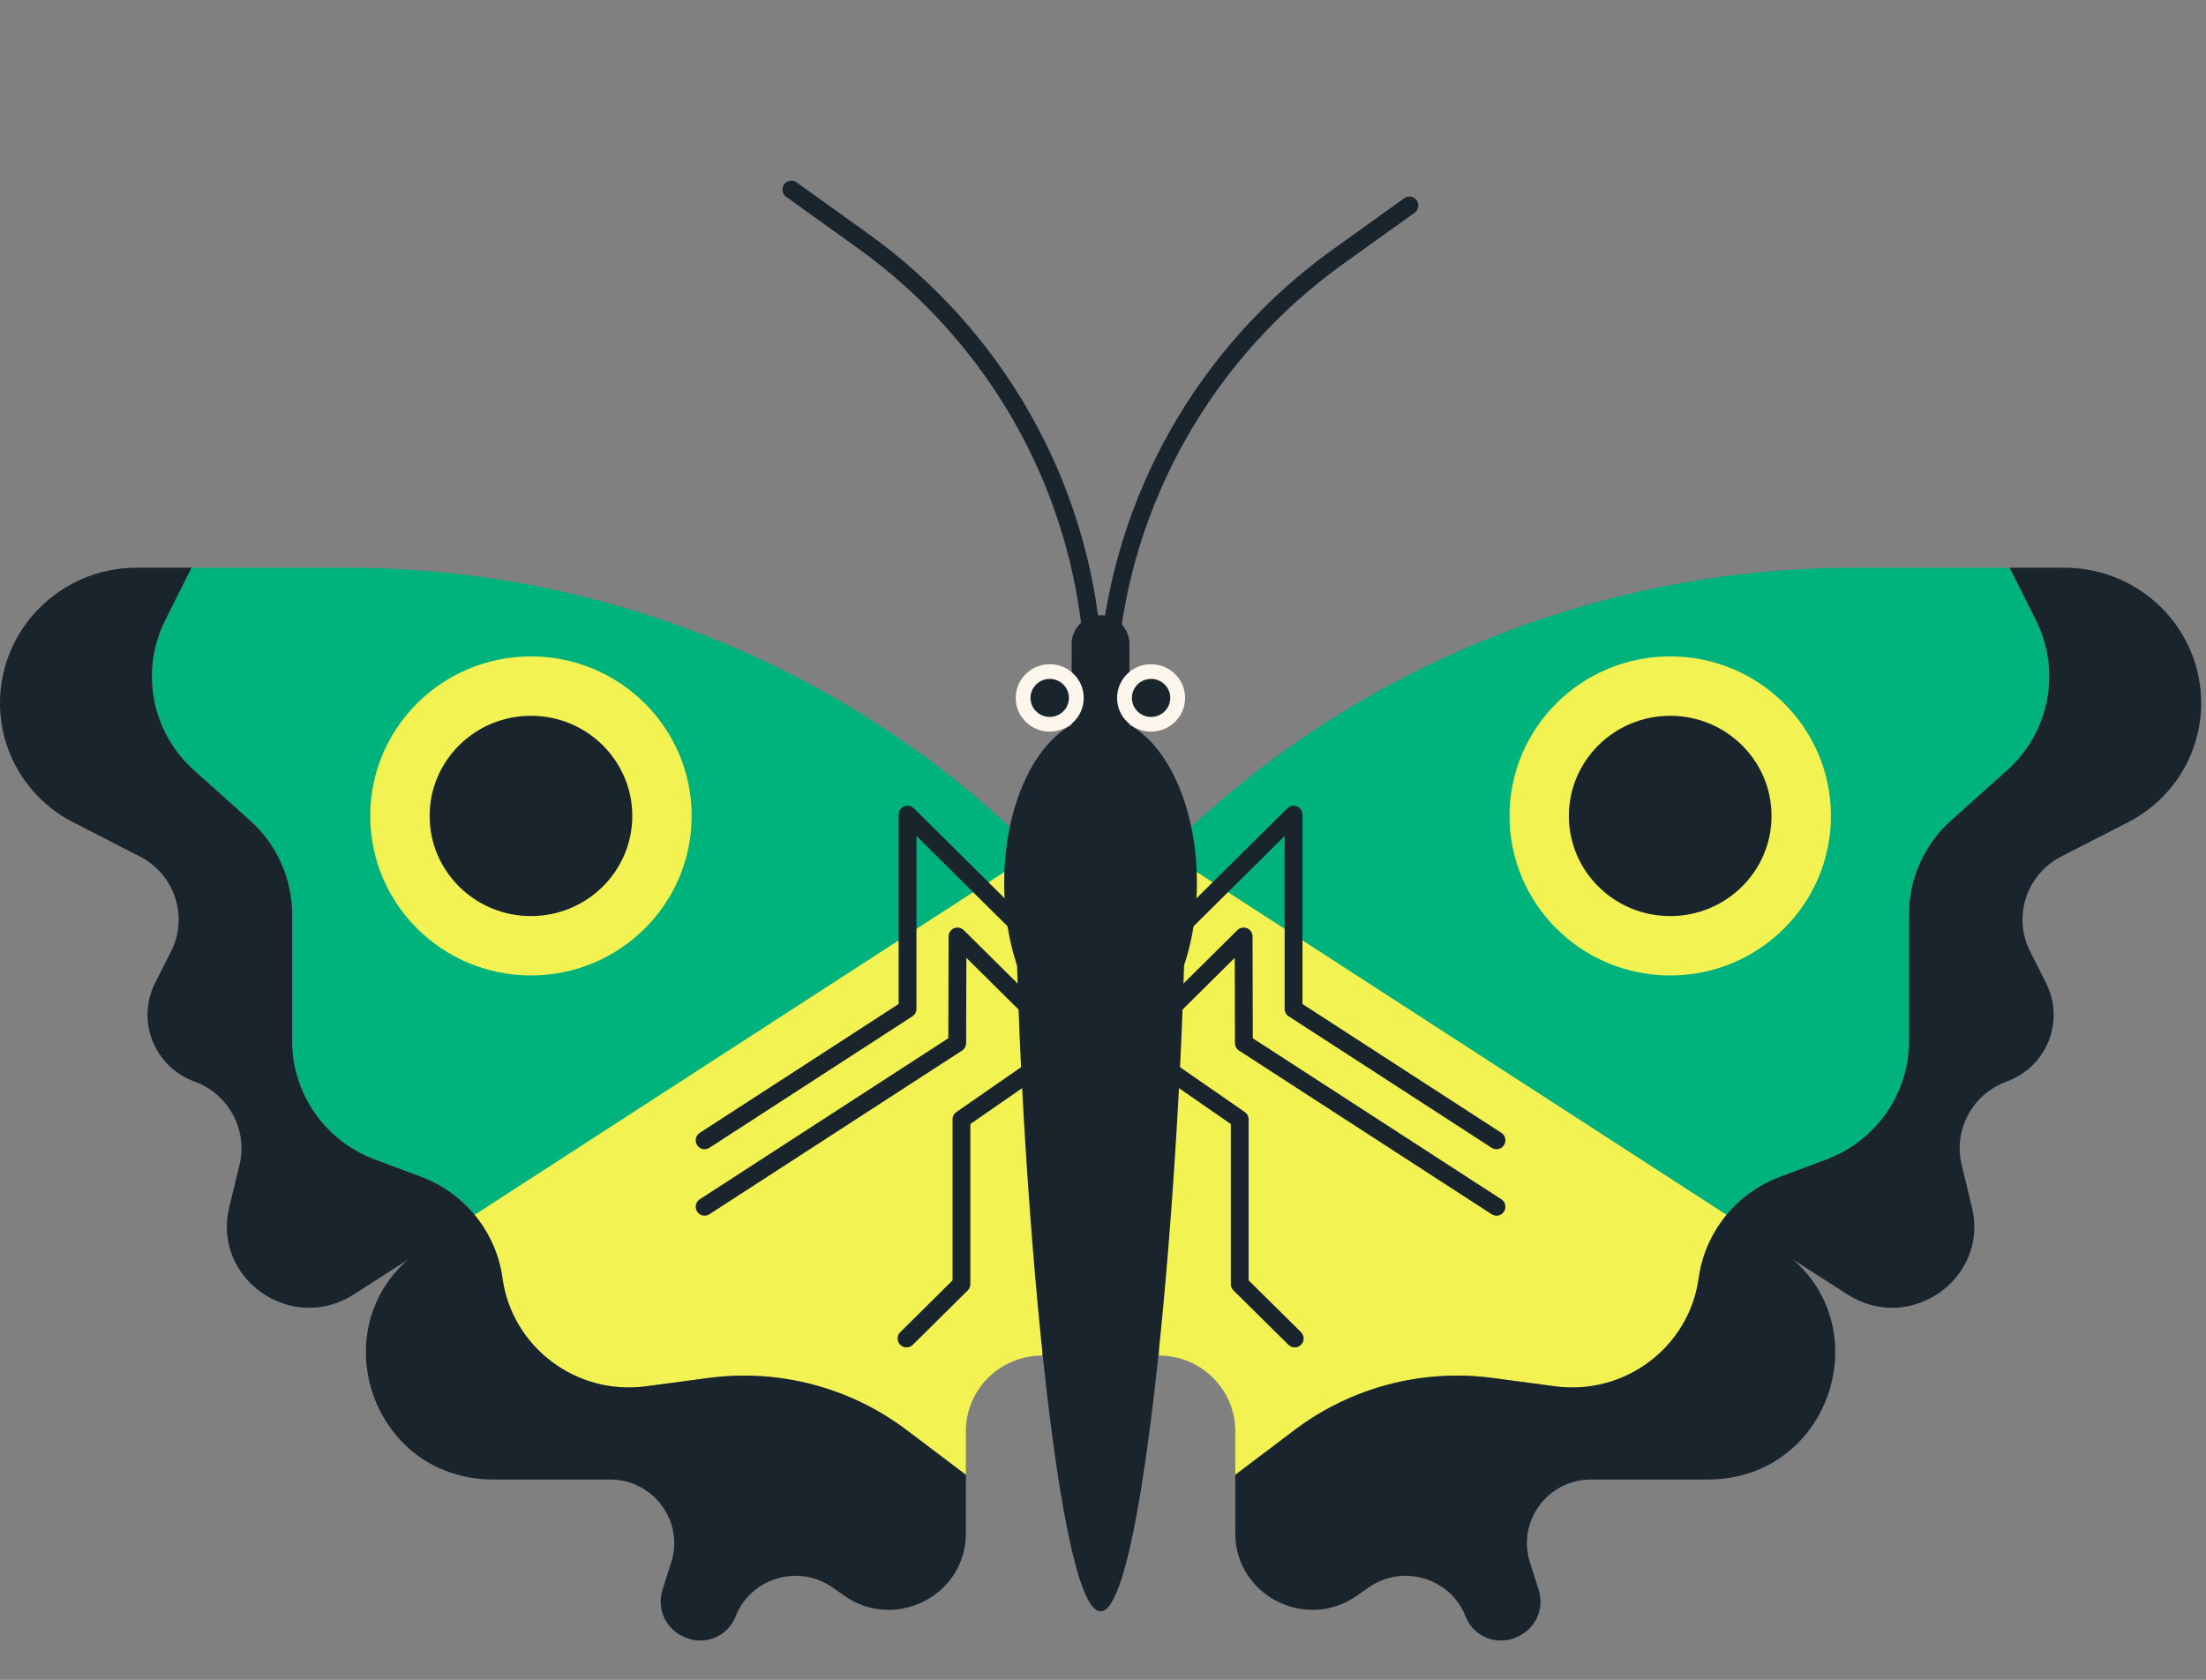 <svg width="130px" height="99px" viewBox="0 0 130 99" version="1.1" xml:space="preserve" xmlns="http://www.w3.org/2000/svg" xmlns:xlink="http://www.w3.org/1999/xlink">
  <rect x="0" y="0" width="130" height="99" fill="#808080" stroke="none"/>
  <defs/>
  <g>
    <title>butterfly-b</title>
    <desc>Created with Sketch.</desc>
    <g id="butterfly-b" stroke="none" stroke-width="1" fill="none" fill-rule="evenodd">
      <g id="Group-3" transform="translate(0, 33.283)">
        <path d="M11.433,12.115 L14.736,15.072 C16.315,16.486 17.216,18.497 17.216,20.605 L17.216,28.07 C17.216,31.171 19.152,33.948 22.079,35.045 L24.816,36.071 C26.104,36.554 27.207,37.366 28.036,38.395 L61.252,17.119 L60.778,16.652 C50.054,6.097 35.554,0.174 20.44,0.174 L11.286,0.174 L9.738,3.266 C8.238,6.259 8.932,9.875 11.433,12.115" id="Fill-1" fill="#00B27B"/>
        <path d="M-0,8.159 C-0,11.111 1.661,13.817 4.307,15.174 L8.244,17.193 C10.297,18.246 11.116,20.737 10.082,22.786 L9.141,24.652 C8.013,26.886 9.097,29.595 11.463,30.457 C13.475,31.19 14.614,33.299 14.114,35.365 L13.509,37.867 C12.492,42.071 17.171,45.354 20.835,43.007 L28.036,38.395 C27.207,37.366 26.104,36.554 24.816,36.071 L22.079,35.045 C19.152,33.948 17.216,31.171 17.216,28.07 L17.216,20.605 C17.216,18.496 16.315,16.486 14.736,15.072 L11.433,12.115 C8.932,9.875 8.238,6.259 9.738,3.266 L11.286,0.174 L8.058,0.174 C3.607,0.174 -0,3.749 -0,8.159" id="Fill-3" fill="#19242D"/>
        <path d="M38.071,48.418 L41.74,47.928 C45.891,47.374 50.094,48.476 53.424,50.993 L56.919,53.633 L56.919,51.062 C56.919,48.6 58.933,46.605 61.416,46.605 L61.252,16.77 L27.965,38.313 C28.835,39.362 29.417,40.643 29.609,42.037 C30.171,46.112 33.957,48.967 38.071,48.418" id="Fill-6" fill="#F2F253"/>
        <path d="M29.082,53.909 L35.946,53.909 C38.504,53.909 40.326,56.371 39.557,58.788 L39.039,60.418 C38.684,61.533 39.24,62.733 40.324,63.193 L40.39,63.221 C41.55,63.713 42.891,63.154 43.346,61.987 C44.232,59.711 47.04,58.866 49.054,60.269 L49.767,60.765 C52.776,62.861 56.919,60.729 56.919,57.084 L56.919,53.633 L53.424,50.993 C50.094,48.476 45.891,47.373 41.74,47.928 L38.071,48.418 C33.957,48.967 30.171,46.112 29.609,42.037 C29.417,40.642 28.835,39.362 27.965,38.313 L24.978,40.246 C18.731,44.289 21.62,53.909 29.082,53.909" id="Fill-8" fill="#19242D"/>
        <path d="M39.01,14.803 C39.01,19.028 35.553,22.454 31.289,22.454 C27.025,22.454 23.568,19.028 23.568,14.803 C23.568,10.577 27.025,7.151 31.289,7.151 C35.553,7.151 39.01,10.577 39.01,14.803" id="Fill-10" fill="#19242D"/>
        <path d="M39.01,14.803 C39.01,19.028 35.553,22.454 31.289,22.454 C27.025,22.454 23.568,19.028 23.568,14.803 C23.568,10.577 27.025,7.151 31.289,7.151 C35.553,7.151 39.01,10.577 39.01,14.803 Z" id="Stroke-12" stroke="#F2F253" stroke-width="3.5"/>
      </g>
      <g id="Group-2" transform="translate(68.162, 33.283)">
        <path d="M36.737,36.071 L39.474,35.045 C42.401,33.948 44.337,31.171 44.337,28.07 L44.337,20.606 C44.337,18.496 45.238,16.486 46.817,15.072 L50.12,12.115 C52.622,9.875 53.315,6.259 51.816,3.266 L50.267,0.174 L41.113,0.174 C25.999,0.174 11.499,6.097 0.775,16.652 L0.301,17.119 L33.518,38.395 C34.346,37.366 35.449,36.554 36.737,36.071" id="Fill-14" fill="#00B27B"/>
        <path d="M48.044,37.867 L47.439,35.365 C46.939,33.299 48.079,31.19 50.091,30.457 C52.456,29.595 53.54,26.886 52.413,24.652 L51.471,22.786 C50.437,20.738 51.256,18.246 53.309,17.193 L57.246,15.174 C59.892,13.817 61.553,11.111 61.553,8.159 C61.553,3.749 57.946,0.174 53.496,0.174 L50.267,0.174 L51.815,3.266 C53.315,6.259 52.622,9.875 50.12,12.115 L46.817,15.072 C45.238,16.486 44.337,18.496 44.337,20.605 L44.337,28.07 C44.337,31.171 42.401,33.948 39.474,35.045 L36.737,36.071 C35.449,36.554 34.346,37.366 33.517,38.395 L40.718,43.007 C44.382,45.354 49.062,42.071 48.044,37.867" id="Fill-16" fill="#19242D"/>
        <path d="M19.813,47.928 L23.482,48.418 C27.596,48.967 31.382,46.112 31.944,42.037 C32.136,40.643 32.719,39.362 33.588,38.313 L0.301,16.77 L0.137,46.605 C2.621,46.605 4.634,48.601 4.634,51.061 L4.634,53.633 L8.129,50.993 C11.459,48.476 15.662,47.374 19.813,47.928" id="Fill-18" fill="#F2F253"/>
        <path d="M11.786,60.765 L12.499,60.269 C14.513,58.866 17.321,59.711 18.208,61.987 C18.662,63.154 20.003,63.713 21.163,63.221 L21.229,63.193 C22.313,62.733 22.869,61.533 22.514,60.418 L21.996,58.788 C21.228,56.371 23.049,53.909 25.607,53.909 L32.471,53.909 C39.933,53.909 42.823,44.289 36.575,40.246 L33.588,38.313 C32.719,39.362 32.136,40.643 31.944,42.037 C31.382,46.112 27.596,48.967 23.482,48.418 L19.813,47.928 C15.662,47.373 11.459,48.476 8.129,50.993 L4.634,53.633 L4.634,57.084 C4.634,60.729 8.778,62.861 11.786,60.765" id="Fill-20" fill="#19242D"/>
        <path d="M22.543,14.803 C22.543,19.028 26,22.454 30.264,22.454 C34.528,22.454 37.985,19.028 37.985,14.803 C37.985,10.577 34.528,7.151 30.264,7.151 C26,7.151 22.543,10.577 22.543,14.803" id="Fill-22" fill="#19242D"/>
        <path d="M22.543,14.803 C22.543,19.028 26,22.454 30.264,22.454 C34.528,22.454 37.985,19.028 37.985,14.803 C37.985,10.577 34.528,7.151 30.264,7.151 C26,7.151 22.543,10.577 22.543,14.803 Z" id="Stroke-24" stroke="#F2F253" stroke-width="3.5"/>
      </g>
      <g id="Group" transform="translate(41.459, 11)">
        <path d="M5.177,0.174 L9.379,3.186 C17.191,8.787 22.136,17.497 22.91,27.022 L23.388,32.903" id="Stroke-26" stroke="#19242D" stroke-width="1.05" stroke-linecap="round"/>
        <path d="M41.598,1.111 L37.396,4.123 C29.584,9.724 24.639,18.435 23.865,27.96 L23.388,33.84" id="Stroke-28" stroke="#19242D" stroke-width="1.05" stroke-linecap="round"/>
        <path d="M23.397,36.268 C22.46,36.268 21.694,35.509 21.694,34.581 L21.694,26.945 C21.694,26.017 22.46,25.257 23.397,25.257 C24.334,25.257 25.1,26.017 25.1,26.945 L25.1,34.581 C25.1,35.509 24.334,36.268 23.397,36.268" id="Fill-30" fill="#19242D"/>
        <path d="M28.403,40.385 C28.403,54.837 26.162,83.962 23.397,83.962 C20.632,83.962 18.391,54.837 18.391,40.385 C18.391,35.804 20.632,31.626 23.397,31.626 C26.162,31.626 28.403,36.501 28.403,40.385" id="Fill-32" fill="#19242D"/>
        <path d="M29.076,41.027 C29.076,46.411 26.533,50.776 23.397,50.776 C20.26,50.776 17.718,46.411 17.718,41.027 C17.718,35.643 20.26,31.278 23.397,31.278 C26.533,31.278 29.076,35.643 29.076,41.027" id="Fill-34" fill="#19242D"/>
        <path d="M22.406,30.131 C22.406,31.228 21.508,32.118 20.401,32.118 C19.294,32.118 18.397,31.228 18.397,30.131 C18.397,29.034 19.294,28.144 20.401,28.144 C21.508,28.144 22.406,29.034 22.406,30.131" id="Fill-36" fill="#FCF6ED"/>
        <path d="M28.379,30.131 C28.379,31.228 27.481,32.118 26.374,32.118 C25.267,32.118 24.37,31.228 24.37,30.131 C24.37,29.034 25.267,28.144 26.374,28.144 C27.481,28.144 28.379,29.034 28.379,30.131" id="Fill-38" fill="#FCF6ED"/>
        <path d="M21.532,30.131 C21.532,30.75 21.026,31.251 20.401,31.251 C19.777,31.251 19.27,30.75 19.27,30.131 C19.27,29.512 19.777,29.01 20.401,29.01 C21.026,29.01 21.532,29.512 21.532,30.131" id="Fill-40" fill="#19242D"/>
        <path d="M27.505,30.131 C27.505,30.75 26.999,31.251 26.374,31.251 C25.75,31.251 25.243,30.75 25.243,30.131 C25.243,29.512 25.75,29.01 26.374,29.01 C26.999,29.01 27.505,29.512 27.505,30.131" id="Fill-42" fill="#19242D"/>
        <polyline id="Stroke-44" stroke="#19242D" stroke-width="1.05" stroke-linecap="round" stroke-linejoin="round" points="23.397 48.281 12.023 37.009 12.023 48.455 0.064 56.202"/>
        <polyline id="Stroke-46" stroke="#19242D" stroke-width="1.05" stroke-linecap="round" stroke-linejoin="round" points="23.397 52.545 14.966 44.19 14.95 50.474 0.064 60.118"/>
        <polyline id="Stroke-48" stroke="#19242D" stroke-width="1.05" stroke-linecap="round" stroke-linejoin="round" points="23.397 48.281 34.771 37.009 34.771 48.455 46.73 56.202"/>
        <polyline id="Stroke-50" stroke="#19242D" stroke-width="1.05" stroke-linecap="round" stroke-linejoin="round" points="23.397 52.545 31.828 44.19 31.843 50.474 46.73 60.118"/>
        <polyline id="Stroke-52" stroke="#19242D" stroke-width="1.05" stroke-linecap="round" stroke-linejoin="round" points="23.397 49.283 15.199 54.969 15.199 64.676 11.964 67.881"/>
        <polyline id="Stroke-54" stroke="#19242D" stroke-width="1.05" stroke-linecap="round" stroke-linejoin="round" points="23.388 49.283 31.599 54.969 31.599 64.676 34.839 67.881"/>
      </g>
    </g>
  </g>
</svg>
